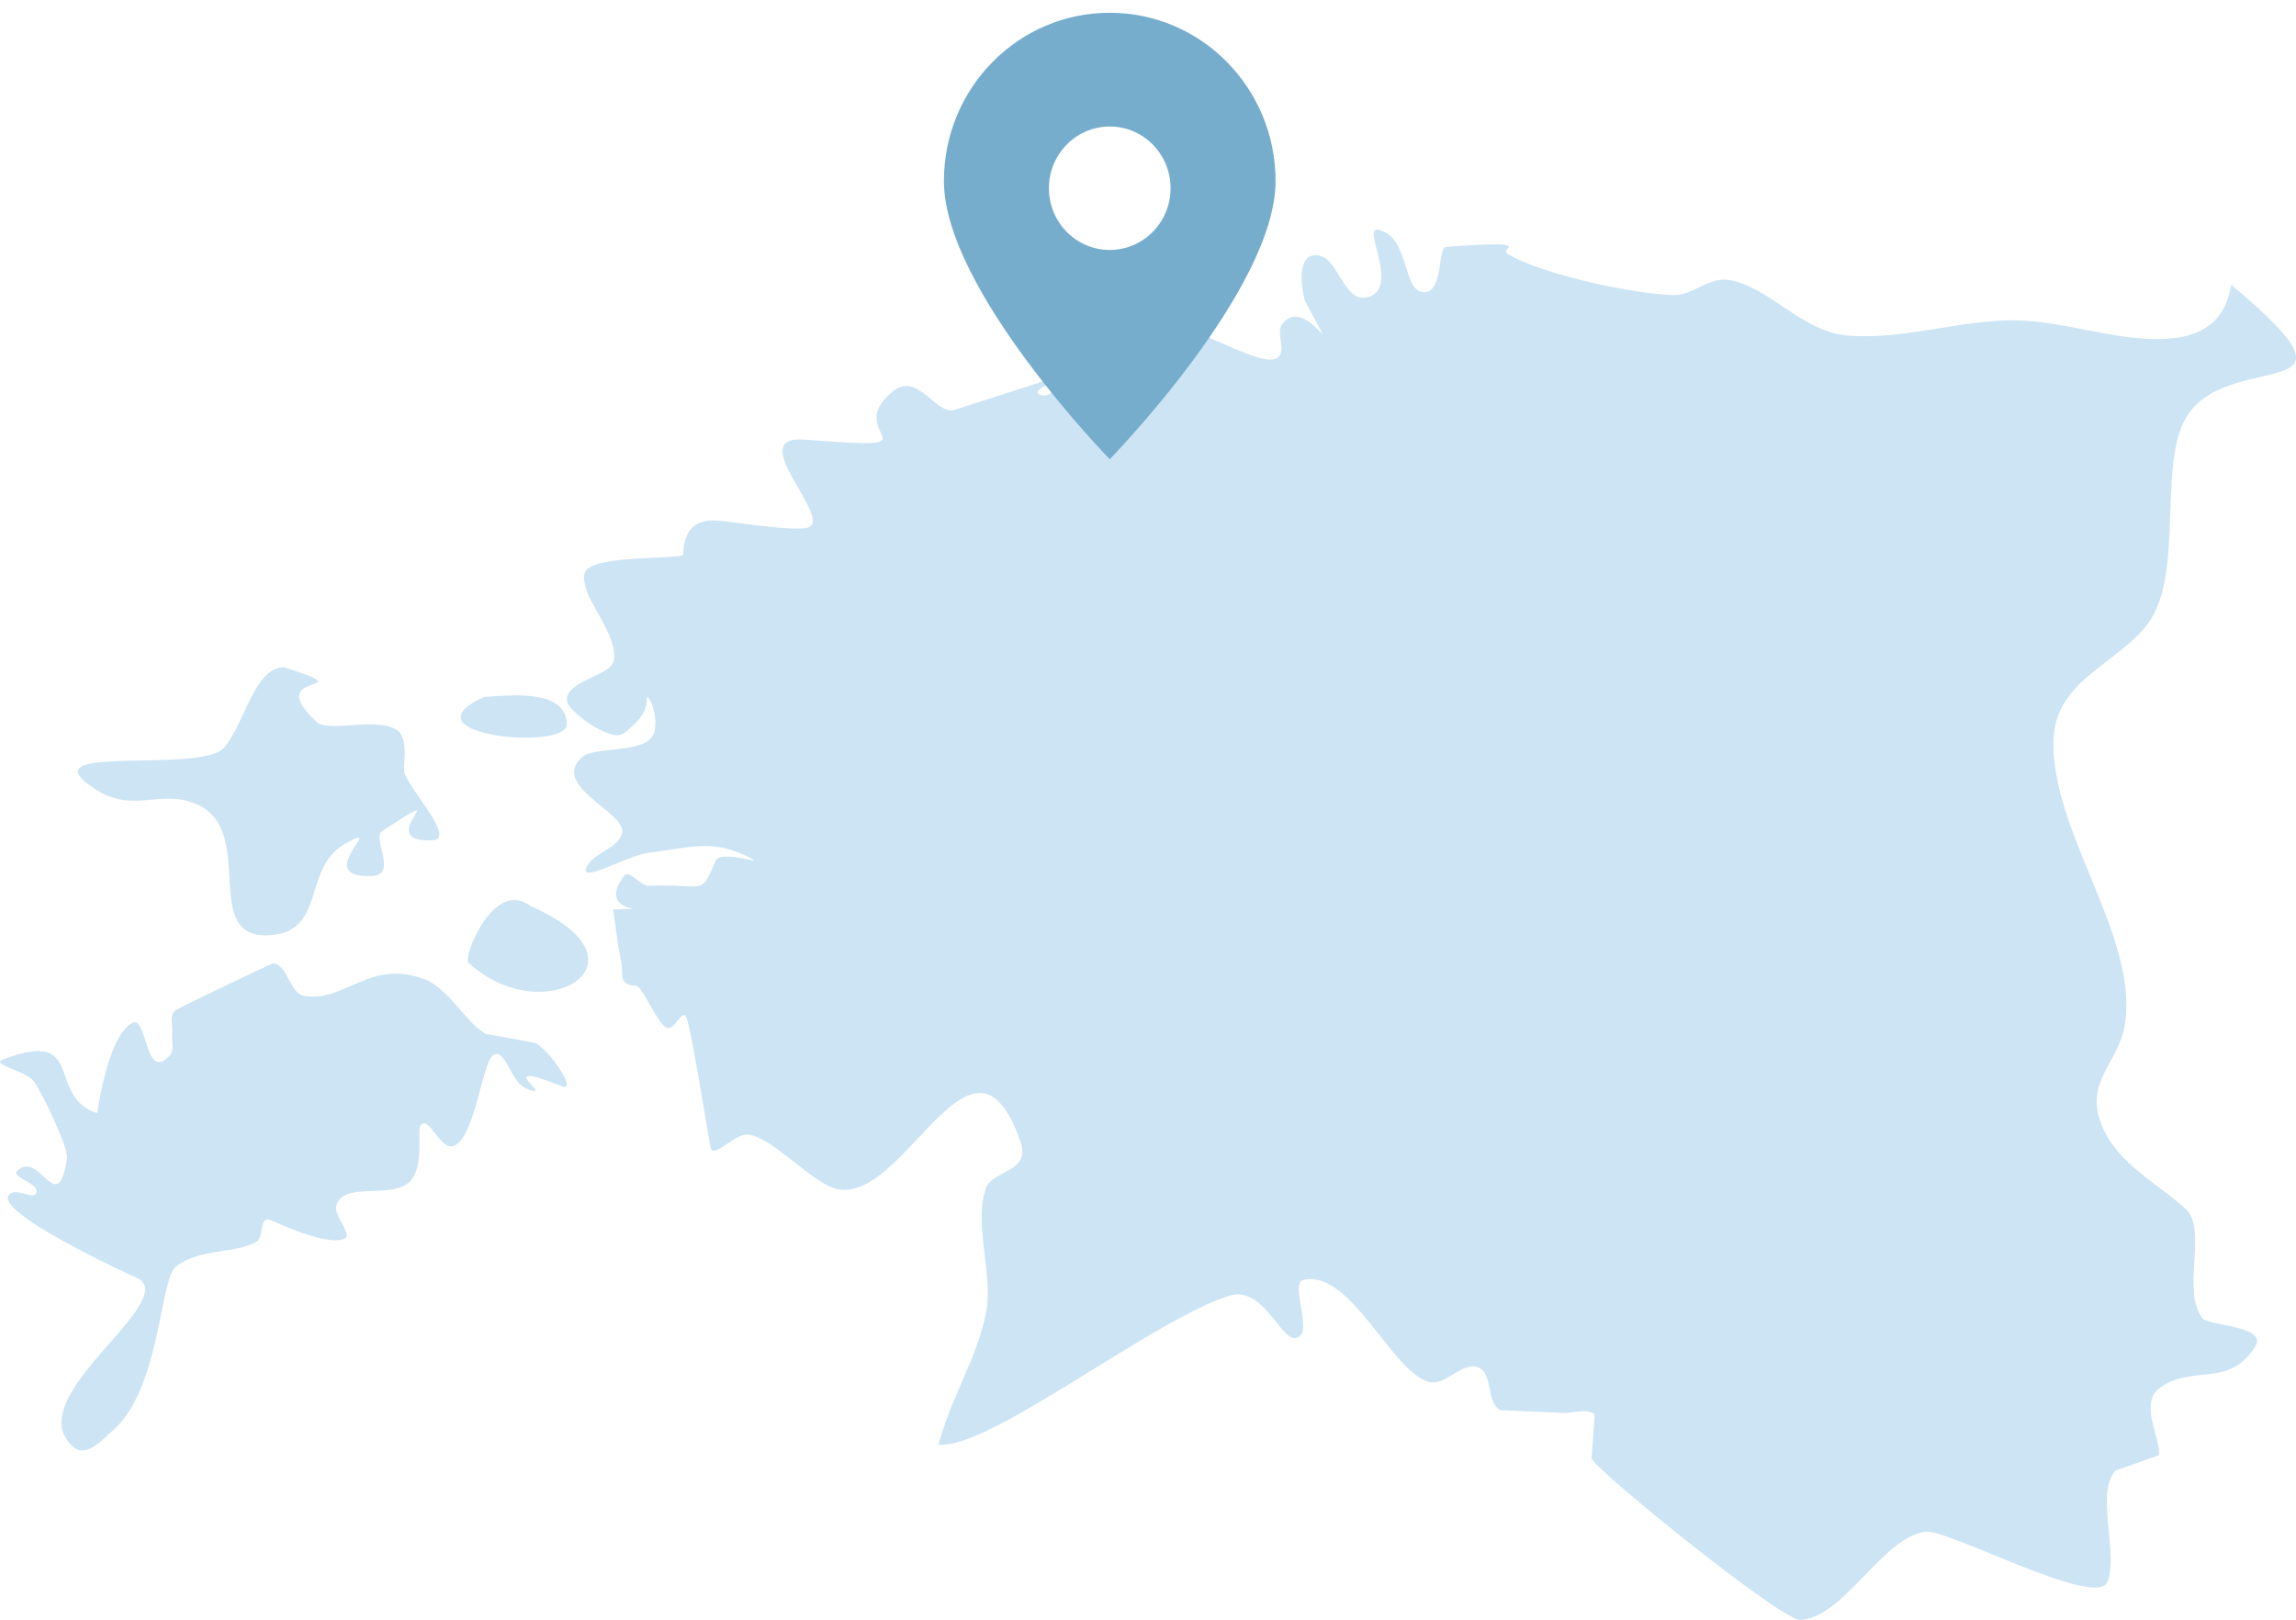 <svg width="180" height="127" viewBox="0 0 180 127" fill="none" xmlns="http://www.w3.org/2000/svg">
<path d="M37.991 54.631C39.785 54.562 44.314 53.906 44.444 56.745C44.55 58.953 31.321 57.594 37.991 54.631Z" fill="#CCE4F3"/>
<path d="M41.59 71.04C51.644 75.403 42.627 80.962 36.716 75.459C36.287 75.051 38.706 68.821 41.59 71.04Z" fill="#CCE4F3"/>
<path d="M96.37 101.586C99.319 100.667 100.624 106.048 101.957 104.691C102.68 103.975 101.196 100.583 102.165 100.352C105.866 99.438 109.128 107.617 112.044 108.347C113.335 108.682 114.649 106.707 115.892 107.202C117.064 107.669 116.502 109.954 117.608 110.552C117.608 110.561 122.538 110.769 122.547 110.769C123.379 110.807 124.367 110.368 125.024 110.882L124.778 114.373C125.506 115.603 139.687 127.052 141.119 127C144.527 126.877 147.567 120.512 150.961 120.088C152.719 119.867 164.262 126.095 165.198 124.05C166.143 121.982 164.21 116.884 165.879 115.282L169.23 114.1C169.533 113.092 167.665 110.114 169.244 108.884C171.759 106.887 174.742 108.912 176.807 105.548C177.805 103.932 173.135 103.961 172.667 103.344C170.97 101.176 173.12 96.408 171.338 94.773C169.183 92.794 166.129 91.296 164.867 88.441C163.274 84.889 166.016 83.442 166.555 80.479C167.831 73.501 160.462 64.855 161.019 57.623C161.36 52.997 166.881 51.715 168.8 48.243C171.111 44.064 169.164 35.87 171.57 32.44C175.162 27.324 186.493 31.998 174.926 22.33C174.548 24.629 173.248 26.32 170.029 26.551C166.101 26.848 161.937 25.157 157.975 25.114C153.65 25.076 149.089 26.692 144.773 26.301C141.195 25.976 138.496 22.278 135.381 21.934C133.925 21.778 132.634 23.173 131.197 23.135C127.799 23.046 120.411 21.373 118.137 19.856C117.56 19.474 120.562 18.829 113.363 19.352C112.72 19.399 113.141 22.801 111.737 22.909C109.86 23.036 110.635 18.603 108.059 18.014C106.745 17.717 109.605 22.259 107.483 23.206C105.436 24.12 105.034 20.407 103.474 20.054C101.305 19.564 102.245 23.474 102.293 23.569C105.526 29.708 102.43 22.909 100.525 25.401C99.986 26.089 100.87 27.418 100.217 27.997C98.993 29.086 93.552 25.185 92.04 25.957C91.629 26.155 88.599 28.638 86.457 28.021C86.457 28.021 84.888 25.543 84.883 25.543C84.189 25.105 83.125 24.29 82.477 24.827C80.553 26.405 83.635 27.64 83.309 29.406C85.12 28.827 84.354 29.095 83.272 29.576C83.153 29.972 82.917 30.386 82.355 30.839C82.128 31.041 81.683 31.074 81.414 30.895C81.022 30.631 82.279 30.019 83.272 29.576C83.29 29.519 83.3 29.468 83.309 29.406C82.033 29.816 79.514 30.636 74.844 32.129C73.359 32.605 71.984 29.086 70.008 30.674C65.758 34.122 74.323 35.338 63.088 34.466C58.281 34.089 65.158 40.436 63.438 41.322C62.587 41.76 57.519 40.907 56.262 40.813C53.227 40.596 53.672 43.456 53.525 43.522C52.873 43.852 46.86 43.536 45.958 44.719C45.608 45.18 45.872 45.882 46.038 46.434C46.322 47.47 49.233 51.192 47.73 52.379C46.78 53.124 44.052 53.741 44.492 55.103C44.719 55.838 47.877 58.25 48.907 57.487C49.767 56.851 50.76 55.889 50.708 54.829C50.665 54.08 51.658 55.852 51.299 57.383C50.892 59.15 46.624 58.471 45.636 59.348C43.107 61.595 49.002 63.659 48.775 65.242C48.586 66.514 46.577 66.787 46.009 67.942C45.272 69.393 49.153 67.075 50.774 66.872C54.4 66.415 55.922 65.718 58.989 67.348C59.831 67.809 56.475 66.599 56.101 67.489C54.882 70.354 55.326 69.256 50.888 69.449C50.188 69.482 49.347 68.121 48.926 68.672C46.501 71.838 52.126 71.122 48.07 71.301C48.179 72.153 48.316 73.016 48.425 73.873C48.548 74.731 48.798 75.569 48.779 76.441C48.775 77.044 49.224 77.284 49.796 77.261C50.391 77.237 51.597 80.493 52.358 80.597C52.92 80.672 53.426 79.221 53.761 79.668C54.116 80.135 55.34 87.984 55.695 89.935C55.893 90.938 57.557 88.908 58.574 88.95C60.431 89.007 63.593 92.729 65.593 93.214C70.911 94.491 76.257 78.627 80.019 89.558C80.832 91.937 77.798 91.701 77.292 93.171C76.337 95.918 77.817 99.796 77.344 102.689C76.73 106.26 74.503 109.657 73.572 113.275L73.993 113.266C78.285 113.059 90.551 103.409 96.37 101.586Z" fill="#CCE4F3"/>
<path d="M22.255 52.305C29.007 54.501 20.293 52.434 24.82 56.591C25.779 57.481 29.508 56.161 31.137 57.247C32.144 57.931 31.499 60.184 31.738 60.72C32.521 62.414 35.735 65.811 33.872 65.883C28.954 66.069 36.269 61.055 29.962 65.156C29.117 65.701 31.265 68.61 29.117 68.682C24.308 68.849 30.511 64.218 27.083 66.136C23.621 68.06 25.636 73.189 20.985 73.327C15.661 73.5 20.226 65.041 15.337 63.012C12.553 61.854 10.452 63.778 7.539 61.912C1.624 58.142 15.886 60.773 17.619 58.567C19.305 56.419 19.949 52.386 22.255 52.305Z" fill="#CCE4F3"/>
<path d="M33.53 76.866C35.547 77.984 36.459 80.086 38.059 81.052C38.111 81.076 41.942 81.746 41.985 81.77C43.152 82.403 45.317 85.661 44.069 85.166C38.106 82.788 43.998 86.536 41.154 85.285C40.067 84.8 39.545 82.003 38.624 82.764C37.755 83.482 37.219 89.409 35.486 89.861C34.517 90.123 33.596 87.421 32.979 88.21C32.657 88.629 33.312 91.383 32.158 92.601C30.762 94.085 26.841 92.558 26.362 94.546C26.153 95.403 27.777 96.858 26.946 97.143C25.318 97.69 21.264 95.593 21.012 95.597C20.352 95.612 20.67 97.043 20.091 97.367C18.297 98.347 15.776 97.8 13.777 99.308C12.52 100.268 12.591 109.035 8.731 112.25C8.285 112.617 6.828 114.339 5.802 113.487C1.824 110.129 11.228 103.998 11.385 101.115C11.399 100.787 11.181 100.387 10.863 100.254C10.673 100.173 -1.456 94.651 0.913 93.523C1.497 93.243 2.712 94.109 2.864 93.481C3.058 92.743 0.813 92.292 1.359 91.773C3.115 90.127 4.525 95.626 5.252 90.812C5.37 89.918 3.22 85.528 2.655 84.776C2.081 83.972 -0.744 83.449 0.186 83.083C6.837 80.533 3.538 85.932 7.592 87.264C7.692 87.297 8.295 81.508 10.317 80.224C11.584 79.425 11.295 84.928 13.307 82.75C13.706 82.331 13.431 81.589 13.502 81.009C13.569 80.419 13.274 79.668 13.682 79.258C13.958 79.011 21.325 75.543 21.354 75.543C22.536 75.51 22.683 77.888 23.841 78.079C27.126 78.621 28.987 75.03 33.53 76.866Z" fill="#CCE4F3"/>
<g clip-path="url(#clip0_2784_2793)">
<path d="M87.001 1C79.82 1 74 6.907 74 14.194C74 22.697 87.001 36.001 87.001 36.001C87.001 36.001 100.001 22.697 100.001 14.194C100 6.907 94.18 1 87.001 1ZM87.001 19.596C84.367 19.596 82.232 17.43 82.232 14.757C82.232 12.084 84.367 9.918 87.001 9.918C89.634 9.918 91.769 12.084 91.769 14.757C91.769 17.43 89.634 19.596 87.001 19.596Z" fill="#76ADCD"/>
</g>
<defs>
<clipPath id="clip0_2784_2793">
<rect width="26" height="35" fill="white" transform="translate(74 1)"/>
</clipPath>
</defs>
</svg>
